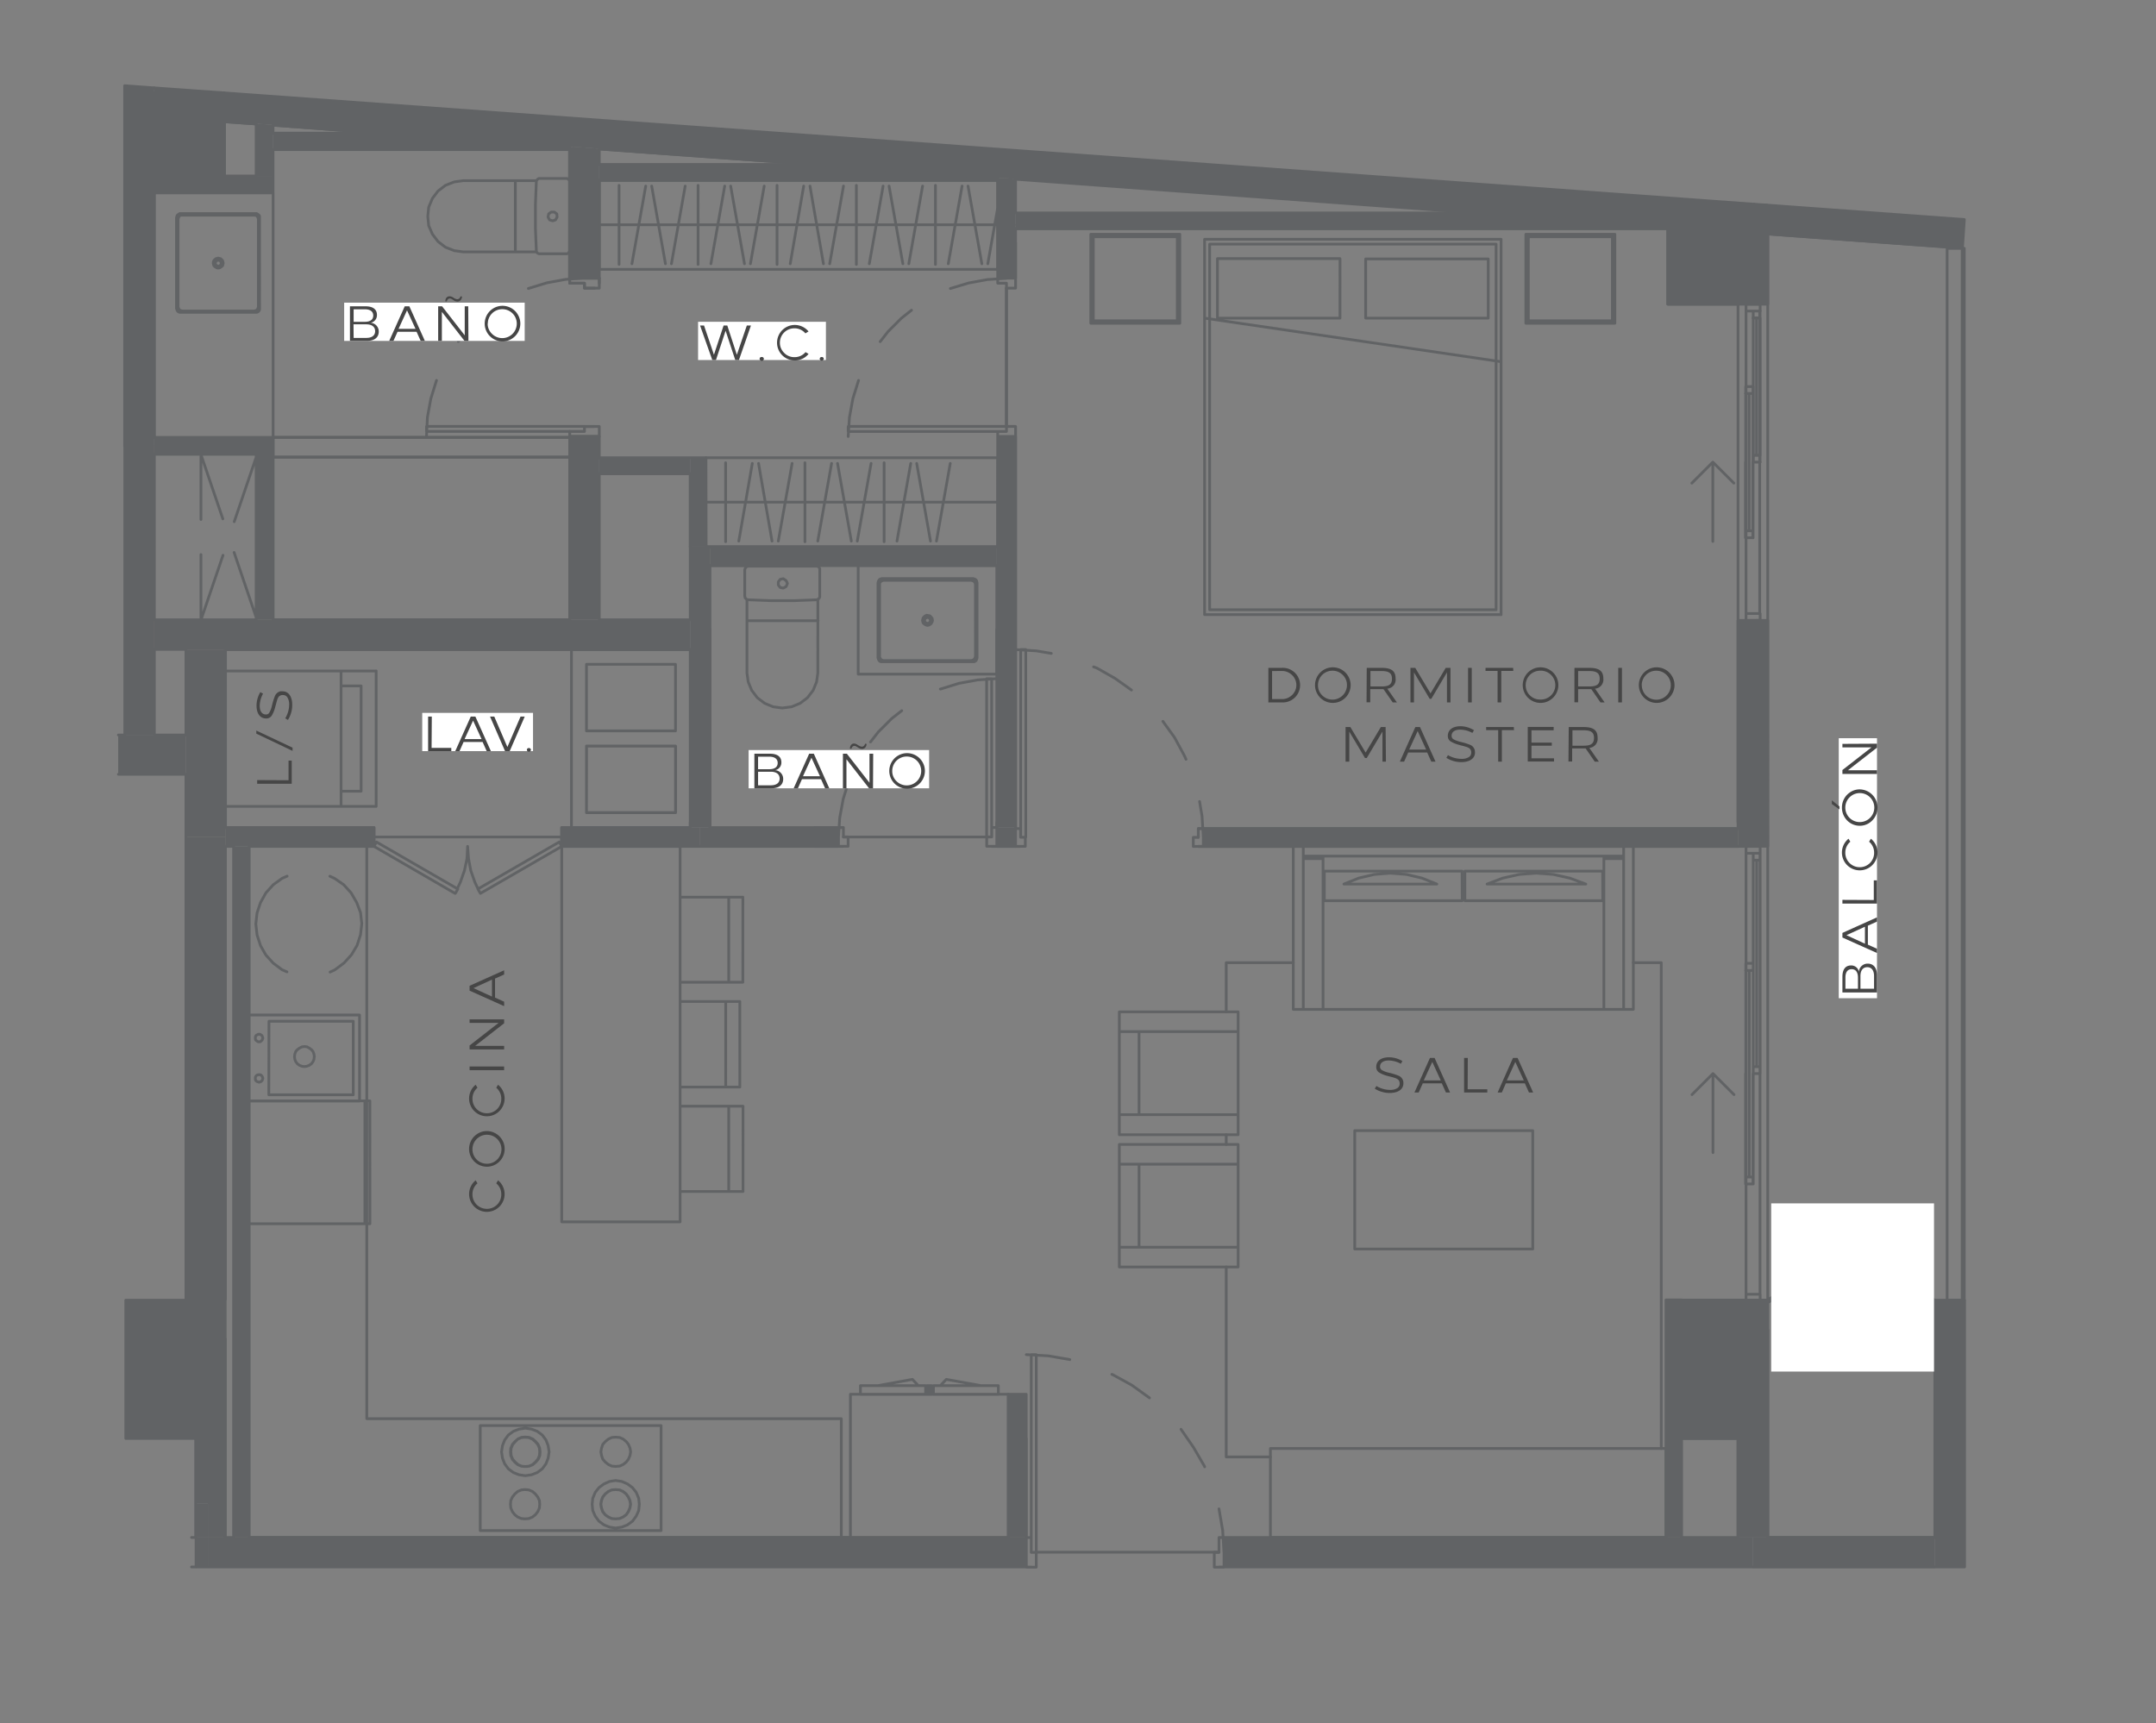 <svg xmlns="http://www.w3.org/2000/svg" xmlns:xlink="http://www.w3.org/1999/xlink" id="af74916a-0792-4af6-ba7b-8d24de6efd4d" data-name="Layer 1" viewBox="0 0 582.83 465.9"><rect x="0" y="0" width="582.83" height="465.9" fill="#808080" stroke="none"/><defs><style>.aa470d21-10e2-47e0-8c32-5926873efe19,.e58ca138-165e-41b3-aa3d-6db70e03e9ac{fill:none;}.b9a2edeb-0c16-463b-94f2-939eb67af498{fill:#616365;}.abe21eb2-1747-4e35-9a4d-b03deff5c16a{clip-path:url(#e569e7fe-159e-45af-a676-ccb630daed2a);}.be7f7965-9276-4f29-8c9f-19f9d46ed59f{clip-path:url(#ad891844-6f6e-4181-8d80-a7f915e880f0);}.a88a5d2c-bd0f-4e72-8924-94b27ccb3156{clip-path:url(#a31a60cf-e511-489a-b056-c1f17a8c4198);}.e9a5356e-4587-4ab0-be9b-e6bdbe9c23e0{clip-path:url(#bccf7eb8-152c-4b1f-a07b-c5f6c2080ba2);}.b43e2637-f315-4649-b709-0cc54fd6de04{clip-path:url(#a8c529e1-4950-40e8-927d-eec3b98b31f6);}.aa470d21-10e2-47e0-8c32-5926873efe19{stroke:#616365;stroke-linecap:round;stroke-linejoin:round;stroke-width:0.74px;}.e6a9dd43-d406-446d-a2c9-1454da8d1c53{fill:#464646;}.a463d474-6a44-4f3f-a696-aba01a4a8b9c{fill:#fff;}</style><clipPath id="e569e7fe-159e-45af-a676-ccb630daed2a"><path class="e58ca138-165e-41b3-aa3d-6db70e03e9ac" d="M73.81,36v4.49H154v-.84l-1.11-.09-45.58-3.3L103.72,36Z"></path></clipPath><clipPath id="ad891844-6f6e-4181-8d80-a7f915e880f0"><path class="e58ca138-165e-41b3-aa3d-6db70e03e9ac" d="M162,44.44v4.32H269.71V48l-1.1-.08-45.33-3.3-2.38-.17Z"></path></clipPath><clipPath id="a31a60cf-e511-489a-b056-c1f17a8c4198"><path class="e58ca138-165e-41b3-aa3d-6db70e03e9ac" d="M274.54,57.57v4.24H450.86v-.6l-1.1-.08-45.58-3.31-3.56-.25Z"></path></clipPath><clipPath id="bccf7eb8-152c-4b1f-a07b-c5f6c2080ba2"><path class="e58ca138-165e-41b3-aa3d-6db70e03e9ac" d="M60.68,25.12v7.79h1.18q194,14.12,387.9,28.22l1.1.08V55.45h23.3v-.34l-1.1-.08L64.24,25.29l-2.38-.17Zm-19-1.36v1.36l19-.09-17.8-1.27Z"></path></clipPath><clipPath id="a8c529e1-4950-40e8-927d-eec3b98b31f6"><path class="e58ca138-165e-41b3-aa3d-6db70e03e9ac" d="M477.64,55.45v7.8h1.19l49.56,3.56,2.21.16V65.7l.33-5.08.09-1.36-1.1-.08L481.2,55.62l-2.37-.17Zm-3.48-.25v.25l3.48-.08-1.1-.09-1.19-.08Z"></path></clipPath></defs><title>pahts2-1hab</title><rect class="b9a2edeb-0c16-463b-94f2-939eb67af498" x="33.99" y="351.5" width="26.69" height="37.37"></rect><rect class="b9a2edeb-0c16-463b-94f2-939eb67af498" x="450.86" y="351.5" width="26.78" height="37.37"></rect><rect class="b9a2edeb-0c16-463b-94f2-939eb67af498" x="33.99" y="25.12" width="26.69" height="26.78"></rect><rect class="b9a2edeb-0c16-463b-94f2-939eb67af498" x="450.86" y="55.45" width="26.78" height="26.78"></rect><rect class="b9a2edeb-0c16-463b-94f2-939eb67af498" x="31.95" y="198.65" width="18.3" height="10.68"></rect><rect class="b9a2edeb-0c16-463b-94f2-939eb67af498" x="50.26" y="175.6" width="10.68" height="50.67"></rect><rect class="b9a2edeb-0c16-463b-94f2-939eb67af498" x="33.73" y="120.52" width="7.97" height="78.12"></rect><rect class="b9a2edeb-0c16-463b-94f2-939eb67af498" x="523.06" y="351.5" width="7.97" height="72.11"></rect><path class="b9a2edeb-0c16-463b-94f2-939eb67af498" d="M56.19,423.61H277.42v-8H56.19Zm274.7,0h143v-8h-143Z"></path><rect class="b9a2edeb-0c16-463b-94f2-939eb67af498" x="52.97" y="415.64" width="3.22" height="7.97"></rect><polygon class="b9a2edeb-0c16-463b-94f2-939eb67af498" points="60.68 361.92 60.68 388.87 52.97 388.87 52.97 406.49 56.19 406.49 56.19 415.64 60.93 415.64 60.93 361.92 60.68 361.92"></polygon><rect class="b9a2edeb-0c16-463b-94f2-939eb67af498" x="52.97" y="406.49" width="3.22" height="9.15"></rect><path class="b9a2edeb-0c16-463b-94f2-939eb67af498" d="M477.64,359.46v29.41h-7.8v26.77h8.05V359.46Zm-7.8-130.65h8.05V167.72h-8.05Zm7.8-146.58h.25v-19h-.25Z"></path><rect class="b9a2edeb-0c16-463b-94f2-939eb67af498" x="473.91" y="415.64" width="49.14" height="7.97"></rect><g class="abe21eb2-1747-4e35-9a4d-b03deff5c16a"><rect class="b9a2edeb-0c16-463b-94f2-939eb67af498" x="73.81" y="35.96" width="80.16" height="4.49"></rect></g><path class="b9a2edeb-0c16-463b-94f2-939eb67af498" d="M154,167.55H162V118H154Zm0-127.86v35.5H162v-35l-1.11-.09L159.73,40l-1.1-.08-1.19-.09-1.1-.08-1.19-.09Z"></path><rect class="b9a2edeb-0c16-463b-94f2-939eb67af498" x="41.7" y="167.55" width="144.89" height="8.05"></rect><rect class="b9a2edeb-0c16-463b-94f2-939eb67af498" x="69.24" y="118.24" width="4.58" height="49.31"></rect><rect class="b9a2edeb-0c16-463b-94f2-939eb67af498" x="41.7" y="118.24" width="27.54" height="4.58"></rect><path class="b9a2edeb-0c16-463b-94f2-939eb67af498" d="M60.93,228.81H101.1v-5.08H60.93Zm90.92,0h37.37v-5.08H151.85Z"></path><rect class="b9a2edeb-0c16-463b-94f2-939eb67af498" x="50.26" y="226.27" width="10.68" height="124.98"></rect><rect class="b9a2edeb-0c16-463b-94f2-939eb67af498" x="186.59" y="147.81" width="5.34" height="75.92"></rect><rect class="b9a2edeb-0c16-463b-94f2-939eb67af498" x="272.59" y="376.92" width="4.83" height="38.72"></rect><path class="b9a2edeb-0c16-463b-94f2-939eb67af498" d="M189.22,228.81h37.45v-5.08H189.22Zm80.24,0h5.08v-5.08h-5.08Z"></path><rect class="b9a2edeb-0c16-463b-94f2-939eb67af498" x="269.46" y="147.81" width="5.08" height="75.92"></rect><rect class="b9a2edeb-0c16-463b-94f2-939eb67af498" x="191.93" y="147.81" width="77.53" height="5.08"></rect><path class="b9a2edeb-0c16-463b-94f2-939eb67af498" d="M269.71,147.81h4.83V118h-4.83Zm0-99.73V75.19h4.83V48.33L271,48.08Z"></path><g class="be7f7965-9276-4f29-8c9f-19f9d46ed59f"><rect class="b9a2edeb-0c16-463b-94f2-939eb67af498" x="162.02" y="44.44" width="107.69" height="4.32"></rect></g><rect class="b9a2edeb-0c16-463b-94f2-939eb67af498" x="325.29" y="223.98" width="144.55" height="4.83"></rect><g class="a88a5d2c-bd0f-4e72-8924-94b27ccb3156"><rect class="b9a2edeb-0c16-463b-94f2-939eb67af498" x="274.54" y="57.57" width="176.33" height="4.24"></rect></g><g class="e9a5356e-4587-4ab0-be9b-e6bdbe9c23e0"><rect class="b9a2edeb-0c16-463b-94f2-939eb67af498" x="41.7" y="23.76" width="432.47" height="37.45"></rect></g><polygon class="b9a2edeb-0c16-463b-94f2-939eb67af498" points="450.36 351.42 450.36 415.64 454.59 415.64 454.59 388.87 450.86 388.87 450.86 351.42 450.36 351.42"></polygon><polygon class="b9a2edeb-0c16-463b-94f2-939eb67af498" points="60.68 47.57 60.68 51.89 41.7 51.89 41.7 52.15 73.81 52.15 73.81 47.57 60.68 47.57"></polygon><polygon class="b9a2edeb-0c16-463b-94f2-939eb67af498" points="69.24 33.51 69.24 47.57 73.81 47.57 73.81 33.76 72.71 33.67 71.52 33.59 70.42 33.51 69.24 33.51"></polygon><rect class="b9a2edeb-0c16-463b-94f2-939eb67af498" x="186.59" y="123.74" width="4.24" height="24.06"></rect><rect class="b9a2edeb-0c16-463b-94f2-939eb67af498" x="162.02" y="123.74" width="24.57" height="4.32"></rect><rect class="b9a2edeb-0c16-463b-94f2-939eb67af498" x="63.14" y="228.81" width="4.24" height="186.83"></rect><g class="b43e2637-f315-4649-b709-0cc54fd6de04"><rect class="b9a2edeb-0c16-463b-94f2-939eb67af498" x="474.17" y="55.2" width="56.86" height="11.78"></rect></g><polygon class="b9a2edeb-0c16-463b-94f2-939eb67af498" points="33.73 23.17 33.73 120.53 41.7 120.53 41.7 51.89 33.99 51.89 33.99 25.12 41.7 25.12 41.7 23.68 39.49 23.51 38.31 23.42 37.21 23.34 36.02 23.25 34.92 23.17 33.73 23.17"></polygon><path class="aa470d21-10e2-47e0-8c32-5926873efe19" d="M475.78,84.09v40.84m0-39h-1.87m0,37.12h1.87M473.91,86h1.87m-1.87,37.12h1.87M474.84,86v37.12m-.93,22.28V104.51m0,0h-2v40.84m.93-1.86V106.37m1,0h-2m0,39h2m-1-1.86v-16.7m1,16.7h-2m2,1.86V124.93m-2,20.42V124.93m-8.81,21.44V124.93m0,0-5.68,5.68m5.68-5.68,5.68,5.68M325.29,224h-1.35v2.37h-1.36v1.11m1.36,1.35h1.35M275.81,224h-1.27m2.63,3.48v-1.11m-2.63,2.46h1.27m8.39-52.19-4-.68-5.68-.34m31.35,10.93-4.41-3.14-4.91-2.79-.93-.34m25,25-.42-.94-2.71-5L314.36,195m10.93,31.35-.34-5.67-.67-4m-49.74,12.12h2.63v-2.46h-1.28V224h-1.35Zm50.75,0V224h-1.35v2.37h-1.36v2.46Zm-48-53.21h-1.36v50.75h1.36ZM269.71,75.19v1.36h2.37V77.9h1.1m1.36-1.35V75.19m-4.83,41.44V118m3.47-2.71h-1.1m2.46,2.71v-1.35m-42.45-13.81h0l-1.53,4.91-.93,5.08-.34,5.17m17.12-34.14L243.7,86l-3.65,3.65-2.11,2.71m34.14-17.12-5.17.34-5.08.93L256.91,78m17.63-2.8h-4.83v1.36h2.37V77.9h2.46Zm0,42.79v-2.71h-2.46v1.36h-2.37V118Zm-2.46-2.71H229.29v1.36h42.79ZM228,228.81h-1.35m0-5.08H228m0,0v2.54m0,0h1.27m0,0v1.19m40.17,1.35H268.1m-1.36-1.35v-1.19m-12.54-40h.09l4.91-1.53,5.09-.93,5.17-.34M235.31,200.6l2.12-2.72,3.64-3.64,2.71-2.12m-17.11,34.15.33-5.17.94-5.08,1.52-4.92V211m40,17.79h-2.72m0,0v-2.54m0,0h1.36m0,0v-2.54m0,0h1.36m0,0v5.08m-42.79,0v-5.08m0,0H228m0,0v2.54m0,0h1.27m0,0v2.54m0,0h-2.62m40.07-2.54V183.48m0,0h1.36m0,0v42.79m0,0h-1.36m-140.31,2.54.25,3.3m0,0,.6,3.22m0,0,1.1,3.14m0,0,.84,1.78m-2.79-11.44-.17,3.3m0,0-.68,3.22m0,0-1.1,3.14m0,0-.85,1.78m-.59,1.27L101.1,228.81m0,0,.67-1.19m0,0,22,12.71m0,0-.68,1.19m6.78,0-.68-1.19m0,0,22-12.71m0,0,.68,1.19m0,0-22,12.71M330.89,415.64h-1.36v4h-1.27v2.72m1.27,1.27h1.36m-50.76-1.27v-2.72m-2.71,4h1.36m10.42-56.09-5.76-1-6-.34m33.3,11.69-4.83-3.47-5.25-2.88h-.09m25.08,25v-.08l-3-5.17-3.39-4.91m11.61,33.29-.34-5.93-1-5.84m-52.11,15.76h2.71v-4h-1.35v-4h-1.36Zm53.47,0v-8h-1.36v4h-1.27v4Zm-50.76-57.45h-1.35v53.46h1.35ZM450.86,61.3l-51.43-3.73M274.54,61.81H450.86V61.3m-51.43-3.73H274.54M469.84,224H325.29v4.83m0,0H469.84M219.72,44.44H162m107.69,3.64-50-3.64M162,48.76H269.71m0,0V75.19h4.83m0-17.62V48.42m0,26.77V61.81m0,86V118h-4.83v29.83m-.25,0H191.93m0,5.08h77.53m0,0v70.84m.25-75.92h-.25m5.08,75.92V147.81m-5.08,75.92v5.08m0,0h5.08v-5.08m-85.32,5.08h37.45v-5.08H191.93m85.49,191.91V376.92h-4.83v38.72M191.93,147.81h-1.1m1.1,75.92V152.89m-5.34,22.71v48.13m0-75.92v19.74M50.26,226.27v125H60.93V228.81m125.66-5.08H151.85v5.08m0,0h37.37m-121.85,0H101.1v-5.08H60.93m0,5.08h2.21m6.1-110.57H41.7m0,4.57H69.24m0,0v44.74m4.57,0V118.24H69.24m0,49.31H41.7m112.27,0H73.81m112.78,0H162m-101.09,8H186.59m-144.89,0h8.56M162,123.74V118H154M162,167.55V128.07M154,118v49.57M162,44.44V40.28m-8.05.17V75.19H162V48.76M102.54,36H73.81M154,39.69,102.54,36M73.81,40.45H154M523.06,415.64H477.89m-4,8h49.15M477.64,82.23h.25m-.25-19v19m.25,0v-19m-8.05,165.56h8.05m0,0V167.72h-8.05V224m0,164.89v26.77m7.8-56.17v29.4h-7.8m8.05,26.77V359.47h-.25m-417,2.45v26.95m.25-26.95h-.25m.25,0v53.72m-8-26.77h7.71m-7.71,0v17.62m0,9.15v-9.15m219.62,9.15H67.37m-4.23,0H60.93m-9.15,0H53m416.87,0H454.59m-4.23,0H330.89M53,415.64v8m0,0v-8m277.92,8v-8m-53.47,8v-8M53,423.61H51.78m1.19,0h3.22m221.23,0H56.19m417.72,0h-143m192.17,0h8m0,0V351.5h-8v64.14M33.73,120.52v78.13m8-31.1V122.81m0,75.84V175.6m19.23,48.13V175.6M50.26,209.32v17m0-50.67v23.05m-16.53,0H32m18.31,0H41.7M32,209.32H50.26m400.6-148V82.23h26.78m0,0V55.45H450.86V61.3M60.68,32.91V25.12H34V51.89H60.68m0-4.32V32.91m0,19V47.57m409.16,341.3h7.8m-23.05,0h15.25M454.59,351.5h-3.73v37.37h3.73m23.05-29.4v-8H454.59m23.05,37.37v-29.4M53,388.87h7.71m0-26.95V351.5H34v37.37H53m7.71,0V361.92M54.32,140.44V122.81H69.24m0,44.74H54.32V149.93m9-8.9,5.94-17.46m-14.92,44,5.94-17.45m3-.77,5.94,17.46m-14.92-44,5.94,17.46"></path><path class="aa470d21-10e2-47e0-8c32-5926873efe19" d="M162,118v-1.35m-44-13.81H118l-1.53,4.91-.93,5.08-.25,5.17m17.11-34.14L129.65,86,126,89.6l-2.12,2.71M158,75.19l-5.08.34-5.09.93-5,1.53M162,118v-2.71H158v1.36h-4V118Zm0-42.79H154v1.36h4V77.9H162ZM158,115.27h-42.7v1.36H158Zm4.07,12.8h24.57m0-4.33H162m24.57,4.33v19.74m4.24,0V123.74h-4.24m340.79-56.6h2m-2,0h2m-3,0V351.5m4.07,0V67.14m-4.07,0h4.07m0,284.36h-4.07M250.73,168.57l.59-.26.26-.59-.26-.59-.59-.26-.59.26-.26.59.26.59Zm0-2.21.34.09.34.08.25.26.17.25.17.34.09.34-.09.34-.17.34-.17.25-.25.17-.34.17-.34.09-.34-.09-.34-.17-.25-.17-.26-.25-.08-.34-.09-.34.09-.34.08-.34.26-.25.25-.26.34-.08Zm-11.95,12.21h23.81l.26-.09.25-.08.25-.17.17-.26.09-.25.08-.26V158l-.08-.34-.09-.26-.17-.17-.25-.17-.25-.08-.26-.09H238.78l-.25.09-.26.08-.17.17-.16.17-.17.26v20.08l.17.25.16.26.17.17.26.08Zm-1-1.11V157.64l.17-.26.16-.17.17-.17.26-.08.25-.09h23.81l.26.09.25.08.25.17.17.17.09.26.08.34v19.48l-.08.26-.09.25-.17.26-.25.17-.25.08-.26.09H238.78l-.25-.09-.26-.08-.17-.17-.16-.26-.17-.25Zm.33,1.44h.34m0,0h24.83l.25-.08.26-.17.17-.25.08-.26.09-.25V157.55l-.09-.25L264,157l-.17-.25-.26-.17-.25-.08-.25-.09H238.44l-.34.09-.25.08-.17.17-.17.25-.08.26-.09.25v20.34l.09.25.08.26.17.25.17.17.25.08m11.27-11.18.34.85.77.42.93-.17.59-.68v-.93l-.59-.68-.93-.17-.77.51Zm20.09-14.83H232v29.4h37.46V170.18m-67.54-2.38h19.24m-19.24-5.67,6.44.25h6.44l6.36-.25m-.43-9.07H202.09l-.25.17-.17.09-.17.25-.08.17-.09.25v7.21l.09.25v.17l.17.17.17.17.16.08v19.83l.34,2.46.94,2.28,1.52,2,2,1.52,2.28.94,2.46.33,2.54-.33,2.29-.94,2-1.52,1.53-2,.93-2.28.34-2.46V162l.17-.08.17-.17.08-.17.09-.17v-7.71l-.09-.17-.17-.25-.17-.09-.25-.17Zm-7.87,4.66-.34-.76-.77-.51-.84.17-.51.68v.85l.51.67.84.17.77-.42Zm-12,141.33V322.1m0,0H197m0,0V299.05m-13.13,0h16.94m-3.81,0V322.1m0,0H183.88m16.94-79.56H197v23h3.81Zm-16.94,23H197v-23H183.88M200,270.75h-3.82v23.13H200Zm-16.1,23.13h12.28V270.75H183.88M449.09,391.58V260.25M331.48,342.52v51.35h11.95m-11.95-87.11v2.63m18.13-49.14H331.48v13.3m117.61-13.3h-7.55m-27.19,45.41H366.22v32h48.13ZM294.87,87.39h24.07V63.33H294.87Zm.26-.25h23.64V63.5H295.13Zm.42-.42h22.71V64H295.55Zm141,.67H412.48m0,0V63.33m0,0h24.07m0,0V87.39m-.17-.25H412.73m0,0V63.5m0,0h23.65m0,0V87.14m-.51-.42H413.16m0,0V64m0,0h22.71m0,0V86.72M327,164.84h77.44V66H327ZM325.63,86l80.16,11.78m0,68.37H325.63m0,0V64.69m0,0h80.16m0,0v101.5M369.18,70h33.13m0,0V86m0,0H369.18m0,0V70m-40.07-.09h33.13m0,0V86m0,0H329.11m0,0V69.94M151.85,330.32h32V228.81h-32ZM92.2,185.43h5.42V213.9H92.2m9.49,4.06v-36.6M92.2,218v-36.6m0,36.6H60.93v-36.6M101.69,218H76m0-36.6h25.68m-40.76,0H92.2M58.14,71.13l.25.59L59,72l.6-.25.25-.59-.25-.6-.6-.25-.59.25Zm-.43.34-.08-.34.08-.34.09-.34.25-.26.26-.25.33-.08.34-.09.34.09.34.08.26.25.25.26.09.34.08.34m0,0-.08.34-.09.33-.25.26-.26.17-.34.17-.34.08-.34-.08-.33-.17-.26-.17-.25-.26-.09-.33M48.14,59.18V83l.08.25.09.26.17.25.17.17L49,84l.25.08H68.73L69,84l.26-.09.25-.17.17-.25.08-.26.09-.25V59.18l-.09-.25-.08-.26-.17-.25-.25-.17L69,58.16H49l-.34.09-.17.17-.17.25-.09.26Zm1.1-1H69l.26.09.25.17.17.25.08.26.09.25V83l-.09.25-.08.26-.17.25-.25.17L69,84l-.25.08H49.24L49,84l-.34-.09-.17-.17-.17-.25-.09-.26L48.14,83V59.18l.08-.25.09-.26.17-.25.17-.17.34-.09Zm-1.53.68V83.41l.09.26.08.25.17.25.26.17.25.09H69.41l.25-.09.25-.17.17-.25.09-.25V58.5l-.09-.25-.17-.17-.25-.17-.25-.17H48.56l-.25.17-.26.17-.17.17-.08.25ZM59,69.77l-.84.34-.51.76.17.93.76.6h.85l.76-.6.09-.93-.43-.76Zm14.83,49.15V52.15H41.7v66.09m97.61-69.4V68.08M145,48.84l-.26,6.44v6.44l.26,6.36m9-19.15-.09-.17-.17-.26-.17-.08-.25-.17h-7.63l-.17.08-.25.17-.09.17-.16.17H125.24l-2.45.34-2.38.93-2,1.53-1.52,2-1,2.37-.25,2.46.25,2.54,1,2.29,1.52,2,2,1.53,2.38.93,2.45.34h19.83l.08.17.17.17.17.08.17.08h7.63l.25-.08.17-.17.17-.25L154,68m-4.58-8.3.76-.26.43-.76-.09-.85-.67-.5H149l-.68.5-.17.85.42.76ZM469.84,222.37V82.23h-19V61.81H274.54m49.4,164.54V224h145.9m-120.23,4.83H323.94M454.59,351.5H472V228.81H441.54m28.3,186.83V388.87H454.59M280.13,419.62h49.4m-52.11-30.75v26.77m-50,0h2.46m-169-186.83V415.64m90.92-186.83v-2.54H101.1v2.54H99.15m127.52,0h-6.44m46.51-2.54H228m46.52,2.54h-5.08M274.54,118V224M272.08,77.9v37.37m2.46-49.65v9.57M477.89,351.92v63.72M531,351.5V67.14l-53.13-3.89V351.33m0,64.31h45.17V351.5M60.93,222.37v1.36H101.1v2.54h50.75v-2.54h2.63m0-48.13H60.93m208.53,48.13v-1.36M228,226.27h38.72m-46.51-2.54h6.44m-34.74-53.55v53.55m28.3-70.84h-28.3M497.64,340.74l1.44,3.39.93,3.64.34,3.73m2.71-10.76-1.53,3.39-.93,3.64-.25,3.73m-3.05-11.35L477.64,351.5l.34.59,19.66-11.35Zm6.1,0-.34.59,19.66,11.35.34-.59ZM69.24,33.51V47.57M73.81,36V33.84m0,13.73V40.45M60.68,47.57v4.32h-19m27.54-4.32H60.68m-19,4.58H73.81V47.57M454.59,351.5v-.08h-4.23m4.23,37.45h-3.73V351.5h3.73m0,64.14V388.87m-4.23-37.45v64.22M154,123.57v-5.33m-80.16,0v5.33m80.16,0H73.81m0-5.33H154M41.7,25.12h19m0,0-19-1.36m19,1.36v7.79M474.17,55.2,60.68,25.12M399.43,57.57l51.43,3.73V55.45h23.31m-199.63-7,124.89,9.15M219.72,44.44l50,3.64M162,40.28l57.7,4.16M102.54,36,154,39.69M73.81,33.84,102.54,36M60.68,32.91l8.56.6M475.78,349.89V230.67m0,119.22H472m.43-119.22H472m0,0V349.89m0,1.61v-1.61m0,0h3.82m0,0v1.61M472,230.67v-1.86m0,0h3.82m0,0v1.86m0,0H472m3.82,0h-1.87m0,59.57h1.87m-1.87-1.86V232.54m0,57.7V230.67m1.87,1.87v55.84m0-57.71v59.57m0-57.7h-1.87m0,55.84h1.87m-1.87-55.84h1.87m-1.87,55.84h1.87m-.94-55.84v55.84m-.93,31.69V260.42m0,0h-2v59.65m.93-1.87V262.36m1,0h-2m0,57.71h2m-1-1.87V292.1m1,26.1h-2m2,1.87V290.24m-2,29.83V290.24m-8.81,21.35V290.24m0,0-5.68,5.68m5.68-5.68,5.68,5.68m6.95-130.06V84.09m0,81.77H472m.43-81.77H472m0,0v81.77m0-81.77V82.23m0,0h3.82m0,0v1.86m0,0H472m0,83.63v-1.86m0,0h3.82m0,0v1.86m0,0H472m3.82-83.63h-1.87m0,40.84h1.87m-1.87-1.86V86m0,39V84.09M475.78,86v37.12"></path><path class="aa470d21-10e2-47e0-8c32-5926873efe19" d="M41.7,23.76l-8-.59v97.35m8-68.63H34V25.12H41.7m0,93.12V52.15M343.43,415.64H450.36V391.58H343.43ZM302.59,273.55v33.21H334.7V273.55Zm0,5.34H334.7v-5.34H302.59Zm0,27.87H334.7v-5.42H302.59Zm0-5.42h5.33V278.89h-5.33Zm0,8.05v33.13H334.7V309.39Zm0,5.34H334.7v-5.34H302.59Zm0,27.79H334.7v-5.34H302.59Zm0-5.34h5.33V314.73h-5.33Zm49.73-108.37h-2.71v44.06h2.71Zm89.22,0h-2.62v44.06h2.62Zm-2.62,0h-86.6v2.63h86.6Zm-81.26,3.31h-5.34v40.75h5.34Zm81.26,0h-5.34v40.75h5.34Zm-5.34-.68H357.66v41.43h75.92Zm-.34,4.06H396v8h37.28Zm-38,0H358v8h37.28ZM388.42,239l-4-1.61-4.24-1-4.32-.34-4.32.34-4.24,1-4,1.61ZM402,239h26.69l-4.32-1.61-4.49-1-4.57-.34-4.58.34-4.49,1ZM474.16,55.45h3.48m0,0-3.48-.25m3.48.25v7.8m.25,0,52.62,3.81.51-7.71-53.38-3.9M154,123.58v44H73.81m0,0v-44m0,0H154m65.75-79.14L162,40.28m110.06,75V77.91M162,128.07h24.57M73.81,118.24H154M69.24,33.51l-8.56-.6V47.57M102.54,36,73.81,33.84M154,48.93V40.45m0,35.17V68m4.57,133.71h24.07v18H158.54Zm28.05-26.1H154.48m0,0v48.13h32.11v-1.36m-28.05-42.79h24.07v18H158.54Zm24.07,0H158.54v18h24.07Zm-24.07,40.08h24.07v-18H158.54Zm-95.4,9.15V415.64m4.23,0V228.81m31.27,102V297.61m1.35,0H67.37v33.22H100ZM77.62,236.86l-1.35.59-2.37,1.7-2,2.2L70.42,244l-.93,2.79-.34,3m20.08,13,1.27-.59L93,260.33l2-2.2,1.52-2.54.94-2.89.34-3-.34-3L96.43,244l-1.52-2.63-2-2.2-2.46-1.7-1.27-.59M69.15,249.74l.34,3,.93,2.89,1.44,2.54,2,2.2,2.37,1.78,1.35.59M178.71,385.39H129.82v28.39h48.89ZM146,392.51l-.08,1-.43,1-.67.77-.77.67-1,.43-1,.08-1-.08-1-.43-.77-.67-.67-.77-.43-1-.08-1,.08-1,.43-1,.67-.76L140,389l1-.43,1-.08,1,.08,1,.43.77.68.67.76.43,1Zm-10.42,0,.25,1.7.6,1.52,1,1.36,1.36,1,1.52.6,1.7.25,1.69-.25,1.53-.6,1.36-1,1-1.36.59-1.52.26-1.7-.26-1.69-.59-1.53-1-1.35-1.36-1-1.53-.59-1.69-.26-1.7.26-1.52.59-1.36,1-1,1.35-.6,1.53Zm26.86,14.15.17-1,.34-.93.68-.85.84-.67.94-.43,1-.08,1.1.08.94.43.84.67.6.85.42.93.17,1-.17,1-.42,1-.6.85-.84.6-.94.42-1.1.08-1-.08-.94-.42-.84-.6-.68-.85-.34-1Zm-2.37,0,.17,1.7.67,1.52,1,1.36,1.36,1,1.52.6,1.61.25,1.7-.25,1.52-.6,1.36-1,1-1.36.68-1.52.17-1.7-.17-1.61-.68-1.61-1-1.27-1.36-1-1.52-.67-1.7-.26-1.61.26-1.52.67-1.36,1-1,1.27-.67,1.61Zm3.56-16.94-.68.76-.34,1-.17,1m0,0,.17,1,.34,1,.68.77.84.67.94.43,1,.08,1.1-.08.94-.43.84-.67.6-.77.42-1,.17-1-.17-1-.42-1-.6-.76-.84-.68-.94-.43-1.1-.08-1,.08-.94.43-.84.68M138,406.66l.08,1,.43,1,.67.85.77.6,1,.42,1,.08,1-.08,1-.42.77-.6.67-.85.43-1,.08-1-.08-1-.43-.93-.67-.85-.77-.67-1-.43-1-.08-1,.08-1,.43-.77.67-.67.85-.43.93Zm0-14.15.08,1,.43,1,.67.77.77.67,1,.43,1,.08,1-.08,1-.43.77-.67.67-.77.43-1,.08-1-.08-1-.43-1-.67-.76-.77-.68-1-.43-1-.08-1,.08-1,.43-.77.68-.67.76-.43,1Zm24.4,14.15.17,1,.34,1,.68.85.84.6.94.42,1,.08,1.1-.08.94-.42.84-.6.6-.85.42-1,.17-1-.17-1-.42-.93-.6-.85-.84-.67-.94-.43-1.1-.08-1,.08-.94.43-.84.67-.68.85-.34.93Zm-95.07-109H97.2V274.4H67.37Zm5.34-1.69H95.5V276.09H72.71Zm-2.63-3.39.26-.09.25-.08.17-.17.17-.17.08-.25.09-.26-.09-.34-.08-.17-.17-.25-.17-.17-.25-.08h-.51l-.26.08-.25.17-.17.25-.08.17v.6l.08.25.17.17.25.17.26.08Zm0-10.93h.26l.25-.17.17-.17.17-.17.08-.25.09-.26-.09-.25-.08-.26-.17-.25-.17-.09-.25-.17h-.51l-.26.17-.25.09-.17.25-.08.26v.51l.08.25.17.17.25.17.26.17Zm12.2,6.69.68-.08.68-.26.59-.42.43-.59.25-.6.09-.76-.09-.68-.25-.68-.43-.5-.59-.43L83,283l-.68-.08-.67.08-.68.34-.59.43-.43.5-.25.68-.09.68.09.76.25.6.43.59.59.42.68.26Zm169,88.63v-2.37m-21.35,41.09h42.7V376.92h-42.7Zm22.45-38.72h17.54v-2.37H252.34Zm-2.12-2.37H232.6v2.37h17.62Zm5.59-1.7-1.61,1.7h11Zm-9.15,0-9.4,1.7h11Zm3.9,4.07h1.36v-2.37h-1.36ZM67.37,415.64H227.43V383.53H99.15m0,0V228.81M269.71,123.74H190.83m5.33,22.71V125.1m3.56,21.18,3.65-21m5.33,21-3.64-21m5.34,21,3.73-21m3.47,21.18V125.1m3.47,21.18,3.73-21m5.34,21-3.73-21m5.34,21,3.73-21M239,146.45V125.1m3.48,21.18,3.72-21m5.34,21-3.73-21m5.34,21,3.73-21m-66,22.54h78.88V123.74H190.83Zm78.88-24.07H190.83v24.07h78.88Zm0,12H190.83m5.33,0H217.6m0,0H239m0,0H260.3M162,72.82H269.71M167.35,71.47V50.11m3.48,21.19,3.73-21m5.33,21-3.72-21m5.34,21,3.72-21m3.48,21.19V50.11m3.47,21.19,3.73-21m5.34,21-3.73-21m5.34,21,3.73-21m3.47,21.19V50.11m3.56,21.19,3.64-21m5.34,21-3.64-21m5.33,21,3.73-21m3.48,21.19V50.11M235,71.3l3.73-21m5.34,21-3.73-21m5.34,21,3.72-21m3.48,21.19V50.11m3.47,21.19,3.73-21m5.34,21-3.73-21m5.34,21,3.73-21M162,72.82H269.71V48.76H162ZM269.71,48.76H162V72.82H269.71Zm0,12H162m5.33,0h21.36m0,0h21.35m0,0H231.5m0,0h21.35m0,0H274.2M154,75.19v1.36h4v1.36h2.71M162,76.55V75.19M154,116.63V118m6.69-2.71H158"></path><path class="e6a9dd43-d406-446d-a2c9-1454da8d1c53" d="M128.58,319.09l.5.81a3.81,3.81,0,0,0-1.36,3,3.88,3.88,0,0,0,3.89,3.9,3.86,3.86,0,0,0,3.9-3.9,3.81,3.81,0,0,0-1.36-3l.49-.81a4.8,4.8,0,1,1-6.06,0Z"></path><path class="e6a9dd43-d406-446d-a2c9-1454da8d1c53" d="M129.2,306.44a4.69,4.69,0,0,1,4.83,0,4.81,4.81,0,1,1-4.83,0Zm2.41,8.17a3.92,3.92,0,1,0-3.89-3.93A3.89,3.89,0,0,0,131.61,314.61Z"></path><path class="e6a9dd43-d406-446d-a2c9-1454da8d1c53" d="M128.58,293.25l.5.81a3.83,3.83,0,0,0-1.36,3,3.88,3.88,0,0,0,3.89,3.9,3.86,3.86,0,0,0,3.9-3.9,3.83,3.83,0,0,0-1.36-3l.49-.81a4.8,4.8,0,1,1-6.06,0Z"></path><path class="e6a9dd43-d406-446d-a2c9-1454da8d1c53" d="M136.28,288.31v1h-9.34v-1Z"></path><path class="e6a9dd43-d406-446d-a2c9-1454da8d1c53" d="M136.28,275.57v1.07l-7.84,6.11h7.84v.95h-9.34v-1.06l7.85-6.12h-7.85v-.95Z"></path><path class="e6a9dd43-d406-446d-a2c9-1454da8d1c53" d="M136.28,262.31v1.14l-2.46,1.1v5.14l2.46,1.11V272l-9.34-4.19V266.5ZM133,269.42v-4.59l-5,2.3Z"></path><rect class="a463d474-6a44-4f3f-a696-aba01a4a8b9c" x="93.04" y="81.82" width="48.8" height="10.34"></rect><path class="e6a9dd43-d406-446d-a2c9-1454da8d1c53" d="M94.6,82.81h4.24c1.94,0,3.06.79,3.06,2.32a2.08,2.08,0,0,1-1.7,2.13,2.36,2.36,0,0,1,2.19,2.4c0,1.24-.77,2.49-3.21,2.49H94.6Zm1,4.19h3c1.48,0,2.3-.58,2.3-1.69s-.82-1.7-2.3-1.7h-3Zm0,4.35H99c1.69,0,2.41-.77,2.41-1.82s-.72-1.85-2.41-1.85H95.56Z"></path><path class="e6a9dd43-d406-446d-a2c9-1454da8d1c53" d="M114.85,92.15h-1.13l-1.11-2.46h-5.14l-1.11,2.46h-1.14l4.19-9.34h1.25Zm-7.11-3.25h4.59l-2.3-5Z"></path><path class="e6a9dd43-d406-446d-a2c9-1454da8d1c53" d="M126.63,92.15h-1.07l-6.11-7.84v7.84h-1V82.81h1.06l6.12,7.85V82.81h.95Zm-4.08-11.69a2.46,2.46,0,0,0,1,.44c.44,0,.79-.22.94-.8l.41.07c-.07.84-.57,1.36-1.23,1.36a1.87,1.87,0,0,1-1.12-.42l-.11-.06c-.49-.31-.58-.35-.85-.36s-.71.25-.79.79l-.42,0c0-.86.48-1.37,1.1-1.37A1.78,1.78,0,0,1,122.55,80.46Z"></path><path class="e6a9dd43-d406-446d-a2c9-1454da8d1c53" d="M140,85.07a4.75,4.75,0,0,1,0,4.83,4.81,4.81,0,1,1,0-4.83Zm-8.17,2.41A3.77,3.77,0,0,0,133,90.25a3.92,3.92,0,0,0,6.7-2.77,3.89,3.89,0,0,0-3.91-3.89A3.89,3.89,0,0,0,131.87,87.48Z"></path><rect class="a463d474-6a44-4f3f-a696-aba01a4a8b9c" x="202.37" y="202.77" width="48.8" height="10.34"></rect><path class="e6a9dd43-d406-446d-a2c9-1454da8d1c53" d="M203.93,203.76h4.24c1.94,0,3.06.79,3.06,2.33a2.08,2.08,0,0,1-1.7,2.12,2.36,2.36,0,0,1,2.19,2.4c0,1.24-.77,2.5-3.21,2.5h-4.58Zm1,4.19h3c1.48,0,2.3-.58,2.3-1.69s-.82-1.7-2.3-1.7h-3Zm0,4.35h3.42c1.69,0,2.41-.77,2.41-1.82s-.72-1.85-2.41-1.85h-3.42Z"></path><path class="e6a9dd43-d406-446d-a2c9-1454da8d1c53" d="M224.18,213.11h-1.13l-1.11-2.47H216.8l-1.1,2.47h-1.15l4.19-9.35H220Zm-7.11-3.26h4.59l-2.3-5Z"></path><path class="e6a9dd43-d406-446d-a2c9-1454da8d1c53" d="M236,213.11h-1.07l-6.11-7.85v7.85h-.95v-9.35h1.06l6.12,7.85v-7.85h1Zm-4.08-11.7a2.67,2.67,0,0,0,1,.45c.44,0,.79-.23.94-.81l.41.07c-.07.84-.57,1.36-1.23,1.36a1.87,1.87,0,0,1-1.12-.42l-.11-.06c-.49-.3-.58-.34-.85-.36s-.71.26-.79.79l-.42-.05c.05-.86.48-1.37,1.1-1.37A1.78,1.78,0,0,1,231.88,201.41Z"></path><path class="e6a9dd43-d406-446d-a2c9-1454da8d1c53" d="M249.37,206a4.75,4.75,0,0,1,0,4.83,4.81,4.81,0,1,1,0-4.83Zm-8.17,2.41a3.73,3.73,0,0,0,1.14,2.77,3.92,3.92,0,0,0,6.69-2.77,3.91,3.91,0,0,0-3.91-3.89A3.89,3.89,0,0,0,241.2,208.43Z"></path><rect class="a463d474-6a44-4f3f-a696-aba01a4a8b9c" x="188.71" y="86.99" width="34.56" height="10.34"></rect><path class="e6a9dd43-d406-446d-a2c9-1454da8d1c53" d="M199.76,97.32h-1l-2.61-7.91-2.6,7.91h-1L189.25,88h1.07L193,95.9,195.61,88h1l2.58,7.92L201.89,88H203Z"></path><path class="e6a9dd43-d406-446d-a2c9-1454da8d1c53" d="M206.49,97a.56.56,0,0,1-1,.34.48.48,0,0,1,.39-.82A.51.51,0,0,1,206.49,97Z"></path><path class="e6a9dd43-d406-446d-a2c9-1454da8d1c53" d="M218.54,89.62l-.82.5a3.8,3.8,0,0,0-3-1.36,3.88,3.88,0,0,0-3.89,3.89A3.79,3.79,0,0,0,212,95.42a3.75,3.75,0,0,0,2.76,1.13,3.8,3.8,0,0,0,3-1.36l.82.49a4.8,4.8,0,1,1,0-6.06Z"></path><path class="e6a9dd43-d406-446d-a2c9-1454da8d1c53" d="M222.69,97a.56.56,0,0,1-.95.34.48.48,0,0,1,.38-.82A.51.51,0,0,1,222.69,97Z"></path><path class="e6a9dd43-d406-446d-a2c9-1454da8d1c53" d="M78,210.93v-5.31h.86v6.27H69.52v-1Z"></path><path class="e6a9dd43-d406-446d-a2c9-1454da8d1c53" d="M79.09,202.13V203l-9.8-4.67v-.83Z"></path><path class="e6a9dd43-d406-446d-a2c9-1454da8d1c53" d="M70.38,187.11l.73.42a7,7,0,0,0-.9,3.31c0,1.24.5,2.31,1.69,2.31a1,1,0,0,0,.9-.48,6.73,6.73,0,0,0,.72-1.93,19,19,0,0,1,.78-2.53,2.15,2.15,0,0,1,1.48-1.32,3,3,0,0,1,.61,0c1.74,0,2.61,1.63,2.61,3.62a7.52,7.52,0,0,1-1.17,4.12l-.72-.44a7.33,7.33,0,0,0,1.06-3.78,3.51,3.51,0,0,0-.43-1.79,1.35,1.35,0,0,0-1.24-.72,1.32,1.32,0,0,0-.77.16,1,1,0,0,0-.5.48,2.73,2.73,0,0,0-.34.83l-.16.52-.16.64c-.06.16-.08.35-.15.52a8.25,8.25,0,0,1-1,2.47,1.7,1.7,0,0,1-1.46.71c-1.81,0-2.61-1.56-2.61-3.43A7,7,0,0,1,70.38,187.11Z"></path><rect class="a463d474-6a44-4f3f-a696-aba01a4a8b9c" x="497.07" y="199.57" width="10.34" height="70.29"></rect><path class="e6a9dd43-d406-446d-a2c9-1454da8d1c53" d="M498.06,268.3v-4.25c0-1.93.79-3.05,2.33-3.05a2.08,2.08,0,0,1,2.12,1.69,2.36,2.36,0,0,1,2.4-2.18c1.24,0,2.5.77,2.5,3.21v4.58Zm4.2-1v-3c0-1.48-.59-2.29-1.7-2.29s-1.69.81-1.69,2.29v3Zm4.35,0v-3.42c0-1.69-.78-2.41-1.83-2.41s-1.85.72-1.85,2.41v3.42Z"></path><path class="e6a9dd43-d406-446d-a2c9-1454da8d1c53" d="M507.41,248v1.14l-2.47,1.11v5.13l2.47,1.11v1.15l-9.35-4.19v-1.25Zm-3.26,7.12v-4.59l-5,2.29Z"></path><path class="e6a9dd43-d406-446d-a2c9-1454da8d1c53" d="M506.54,243.31V238h.87v6.27h-9.35v-1Z"></path><path class="e6a9dd43-d406-446d-a2c9-1454da8d1c53" d="M499.71,226.74l.49.81a3.83,3.83,0,0,0-1.36,3,3.88,3.88,0,0,0,3.9,3.89,3.86,3.86,0,0,0,3.89-3.89,3.83,3.83,0,0,0-1.36-3l.49-.81a4.81,4.81,0,1,1-6.05,0Z"></path><path class="e6a9dd43-d406-446d-a2c9-1454da8d1c53" d="M497.25,218v.81l-2.05-1.45v-1Zm.68.31a4.89,4.89,0,0,1,2.39-4.24,4.64,4.64,0,0,1,2.42-.67,4.88,4.88,0,0,1,4.8,4.91,4.94,4.94,0,0,1-2.39,4.27,4.62,4.62,0,0,1-2.41.66,4.79,4.79,0,0,1-4.17-2.46A4.89,4.89,0,0,1,497.93,218.31Zm4.81,3.93a3.92,3.92,0,1,0-3.9-3.93A3.9,3.9,0,0,0,502.74,222.24Z"></path><path class="e6a9dd43-d406-446d-a2c9-1454da8d1c53" d="M507.41,201.05v1.07l-7.85,6.11h7.85v1h-9.35v-1.06l7.85-6.12h-7.85v-.95Z"></path><rect class="a463d474-6a44-4f3f-a696-aba01a4a8b9c" x="114.14" y="192.72" width="29.95" height="10.34"></rect><path class="e6a9dd43-d406-446d-a2c9-1454da8d1c53" d="M116.67,202.19H122v.87h-6.27v-9.34h1Z"></path><path class="e6a9dd43-d406-446d-a2c9-1454da8d1c53" d="M132.7,203.06h-1.13l-1.11-2.47h-5.14l-1.1,2.47h-1.15l4.19-9.34h1.25Zm-7.11-3.25h4.59l-2.29-5Z"></path><path class="e6a9dd43-d406-446d-a2c9-1454da8d1c53" d="M137.79,203.06h-1.26l-4.06-9.34h1.15l3.54,8.23,3.56-8.23h1.13Z"></path><path class="e6a9dd43-d406-446d-a2c9-1454da8d1c53" d="M143.53,202.71a.56.56,0,0,1-.94.35.48.48,0,0,1,.38-.83A.51.51,0,0,1,143.53,202.71Z"></path><path class="e6a9dd43-d406-446d-a2c9-1454da8d1c53" d="M379.11,286.85l-.42.74a7,7,0,0,0-3.31-.9c-1.25,0-2.31.5-2.31,1.68a1.05,1.05,0,0,0,.48.91,6.73,6.73,0,0,0,1.93.72,17.68,17.68,0,0,1,2.52.78,2.12,2.12,0,0,1,1.33,1.48,2.84,2.84,0,0,1,.05.61c0,1.74-1.63,2.6-3.62,2.6a7.51,7.51,0,0,1-4.12-1.16l.44-.72a7.3,7.3,0,0,0,3.78,1.06,3.5,3.5,0,0,0,1.78-.43,1.35,1.35,0,0,0,.73-1.24,1.37,1.37,0,0,0-.16-.78,1.05,1.05,0,0,0-.49-.49,2.65,2.65,0,0,0-.82-.35l-.52-.16-.64-.16c-.16-.05-.35-.08-.52-.14a8.14,8.14,0,0,1-2.47-1,1.7,1.7,0,0,1-.71-1.46c0-1.81,1.56-2.61,3.43-2.61A7.07,7.07,0,0,1,379.11,286.85Z"></path><path class="e6a9dd43-d406-446d-a2c9-1454da8d1c53" d="M392,295.34h-1.13l-1.11-2.47h-5.14l-1.1,2.47h-1.15l4.19-9.34h1.25Zm-7.11-3.26h4.59l-2.29-5Z"></path><path class="e6a9dd43-d406-446d-a2c9-1454da8d1c53" d="M396.75,294.47h5.31v.87h-6.27V286h1Z"></path><path class="e6a9dd43-d406-446d-a2c9-1454da8d1c53" d="M414.45,295.34h-1.13l-1.11-2.47h-5.14L406,295.34h-1.14L409,286h1.25Zm-7.11-3.26h4.59l-2.3-5Z"></path><rect class="a463d474-6a44-4f3f-a696-aba01a4a8b9c" x="478.81" y="325.32" width="44.01" height="45.47"></rect><path class="e6a9dd43-d406-446d-a2c9-1454da8d1c53" d="M342.88,180.55h3.59a4.68,4.68,0,1,1,0,9.34h-3.59Zm1,.86V189h2.59a3.88,3.88,0,0,0,2.8-1.09,3.72,3.72,0,0,0,0-5.42,3.85,3.85,0,0,0-2.8-1.1Z"></path><path class="e6a9dd43-d406-446d-a2c9-1454da8d1c53" d="M364.46,182.8a4.75,4.75,0,0,1,0,4.83,4.81,4.81,0,1,1,0-4.83Zm-8.17,2.42a3.75,3.75,0,0,0,1.13,2.76,3.92,3.92,0,0,0,6.7-2.76,3.74,3.74,0,0,0-1.14-2.75,3.81,3.81,0,0,0-2.77-1.15A3.89,3.89,0,0,0,356.29,185.22Z"></path><path class="e6a9dd43-d406-446d-a2c9-1454da8d1c53" d="M369.47,180.55h4c2.7,0,3.8.86,3.8,2.89a2.45,2.45,0,0,1-2.24,2.74l2.59,3.71h-1.13L374,186.31c-.23,0-.48,0-.76,0h-2.82v3.55h-1Zm1,.86v4.17h3.06c2,0,2.76-.6,2.76-2.08s-.78-2.09-2.76-2.09Z"></path><path class="e6a9dd43-d406-446d-a2c9-1454da8d1c53" d="M392.11,189.89h-.95v-8.12l-4.24,7.16h-.43l-4.25-7.16v8.12h-.95v-9.34h1.29l4.13,6.9,4.11-6.9h1.29Z"></path><path class="e6a9dd43-d406-446d-a2c9-1454da8d1c53" d="M397.86,189.89h-1v-9.34h1Z"></path><path class="e6a9dd43-d406-446d-a2c9-1454da8d1c53" d="M409.09,181.37h-3.25v8.52h-1v-8.52h-3.26v-.82h7.47Z"></path><path class="e6a9dd43-d406-446d-a2c9-1454da8d1c53" d="M420.61,182.8a4.75,4.75,0,0,1,0,4.83,4.81,4.81,0,1,1,0-4.83Zm-8.17,2.42a3.75,3.75,0,0,0,1.13,2.76,3.8,3.8,0,0,0,2.78,1.13,3.9,3.9,0,1,0,0-7.79A3.89,3.89,0,0,0,412.44,185.22Z"></path><path class="e6a9dd43-d406-446d-a2c9-1454da8d1c53" d="M425.62,180.55h4c2.71,0,3.81.86,3.81,2.89a2.45,2.45,0,0,1-2.24,2.74l2.58,3.71h-1.12l-2.47-3.58c-.22,0-.48,0-.76,0h-2.81v3.55h-1Zm1,.86v4.17h3.05c2,0,2.77-.6,2.77-2.08s-.78-2.09-2.77-2.09Z"></path><path class="e6a9dd43-d406-446d-a2c9-1454da8d1c53" d="M438.46,189.89h-1v-9.34h1Z"></path><path class="e6a9dd43-d406-446d-a2c9-1454da8d1c53" d="M452,182.8a4.69,4.69,0,0,1,0,4.83,4.81,4.81,0,1,1,0-4.83Zm-8.17,2.42a3.92,3.92,0,1,0,3.93-3.9A3.9,3.9,0,0,0,443.81,185.22Z"></path><path class="e6a9dd43-d406-446d-a2c9-1454da8d1c53" d="M374.66,205.9h-.94v-8.12l-4.25,7.15H369l-4.25-7.15v8.12h-1v-9.35h1.29l4.13,6.9,4.11-6.9h1.29Z"></path><path class="e6a9dd43-d406-446d-a2c9-1454da8d1c53" d="M388.06,205.9h-1.14l-1.11-2.47h-5.13l-1.11,2.47h-1.15l4.19-9.35h1.25Zm-7.12-3.26h4.59l-2.29-5Z"></path><path class="e6a9dd43-d406-446d-a2c9-1454da8d1c53" d="M398.46,197.41l-.43.73a7,7,0,0,0-3.31-.89c-1.24,0-2.31.49-2.31,1.68a1.05,1.05,0,0,0,.48.91,7.67,7.67,0,0,0,1.94.72,18.16,18.16,0,0,1,2.52.77,2.12,2.12,0,0,1,1.32,1.48,3,3,0,0,1,.06.62c0,1.73-1.63,2.6-3.62,2.6a7.55,7.55,0,0,1-4.12-1.16l.44-.72a7.35,7.35,0,0,0,3.77,1,3.51,3.51,0,0,0,1.79-.43,1.35,1.35,0,0,0,.72-1.24,1.24,1.24,0,0,0-.16-.77,1,1,0,0,0-.48-.49,2.61,2.61,0,0,0-.83-.35l-.52-.16-.64-.16c-.16,0-.34-.08-.52-.15a8.37,8.37,0,0,1-2.47-1,1.7,1.7,0,0,1-.7-1.45c0-1.82,1.56-2.62,3.43-2.62A7,7,0,0,1,398.46,197.41Z"></path><path class="e6a9dd43-d406-446d-a2c9-1454da8d1c53" d="M409.28,197.38H406v8.52h-1v-8.52h-3.25v-.83h7.47Z"></path><path class="e6a9dd43-d406-446d-a2c9-1454da8d1c53" d="M420,197.42h-6v3.34h5.5v.83H414V205h6.1v.87H413v-9.35H420Z"></path><path class="e6a9dd43-d406-446d-a2c9-1454da8d1c53" d="M424.08,196.55h4c2.71,0,3.8.87,3.8,2.9a2.45,2.45,0,0,1-2.24,2.74l2.59,3.71h-1.12l-2.47-3.58c-.23,0-.48,0-.76,0H425v3.55h-1Zm1,.87v4.17h3.06c2,0,2.76-.6,2.76-2.09s-.77-2.08-2.76-2.08Z"></path></svg>